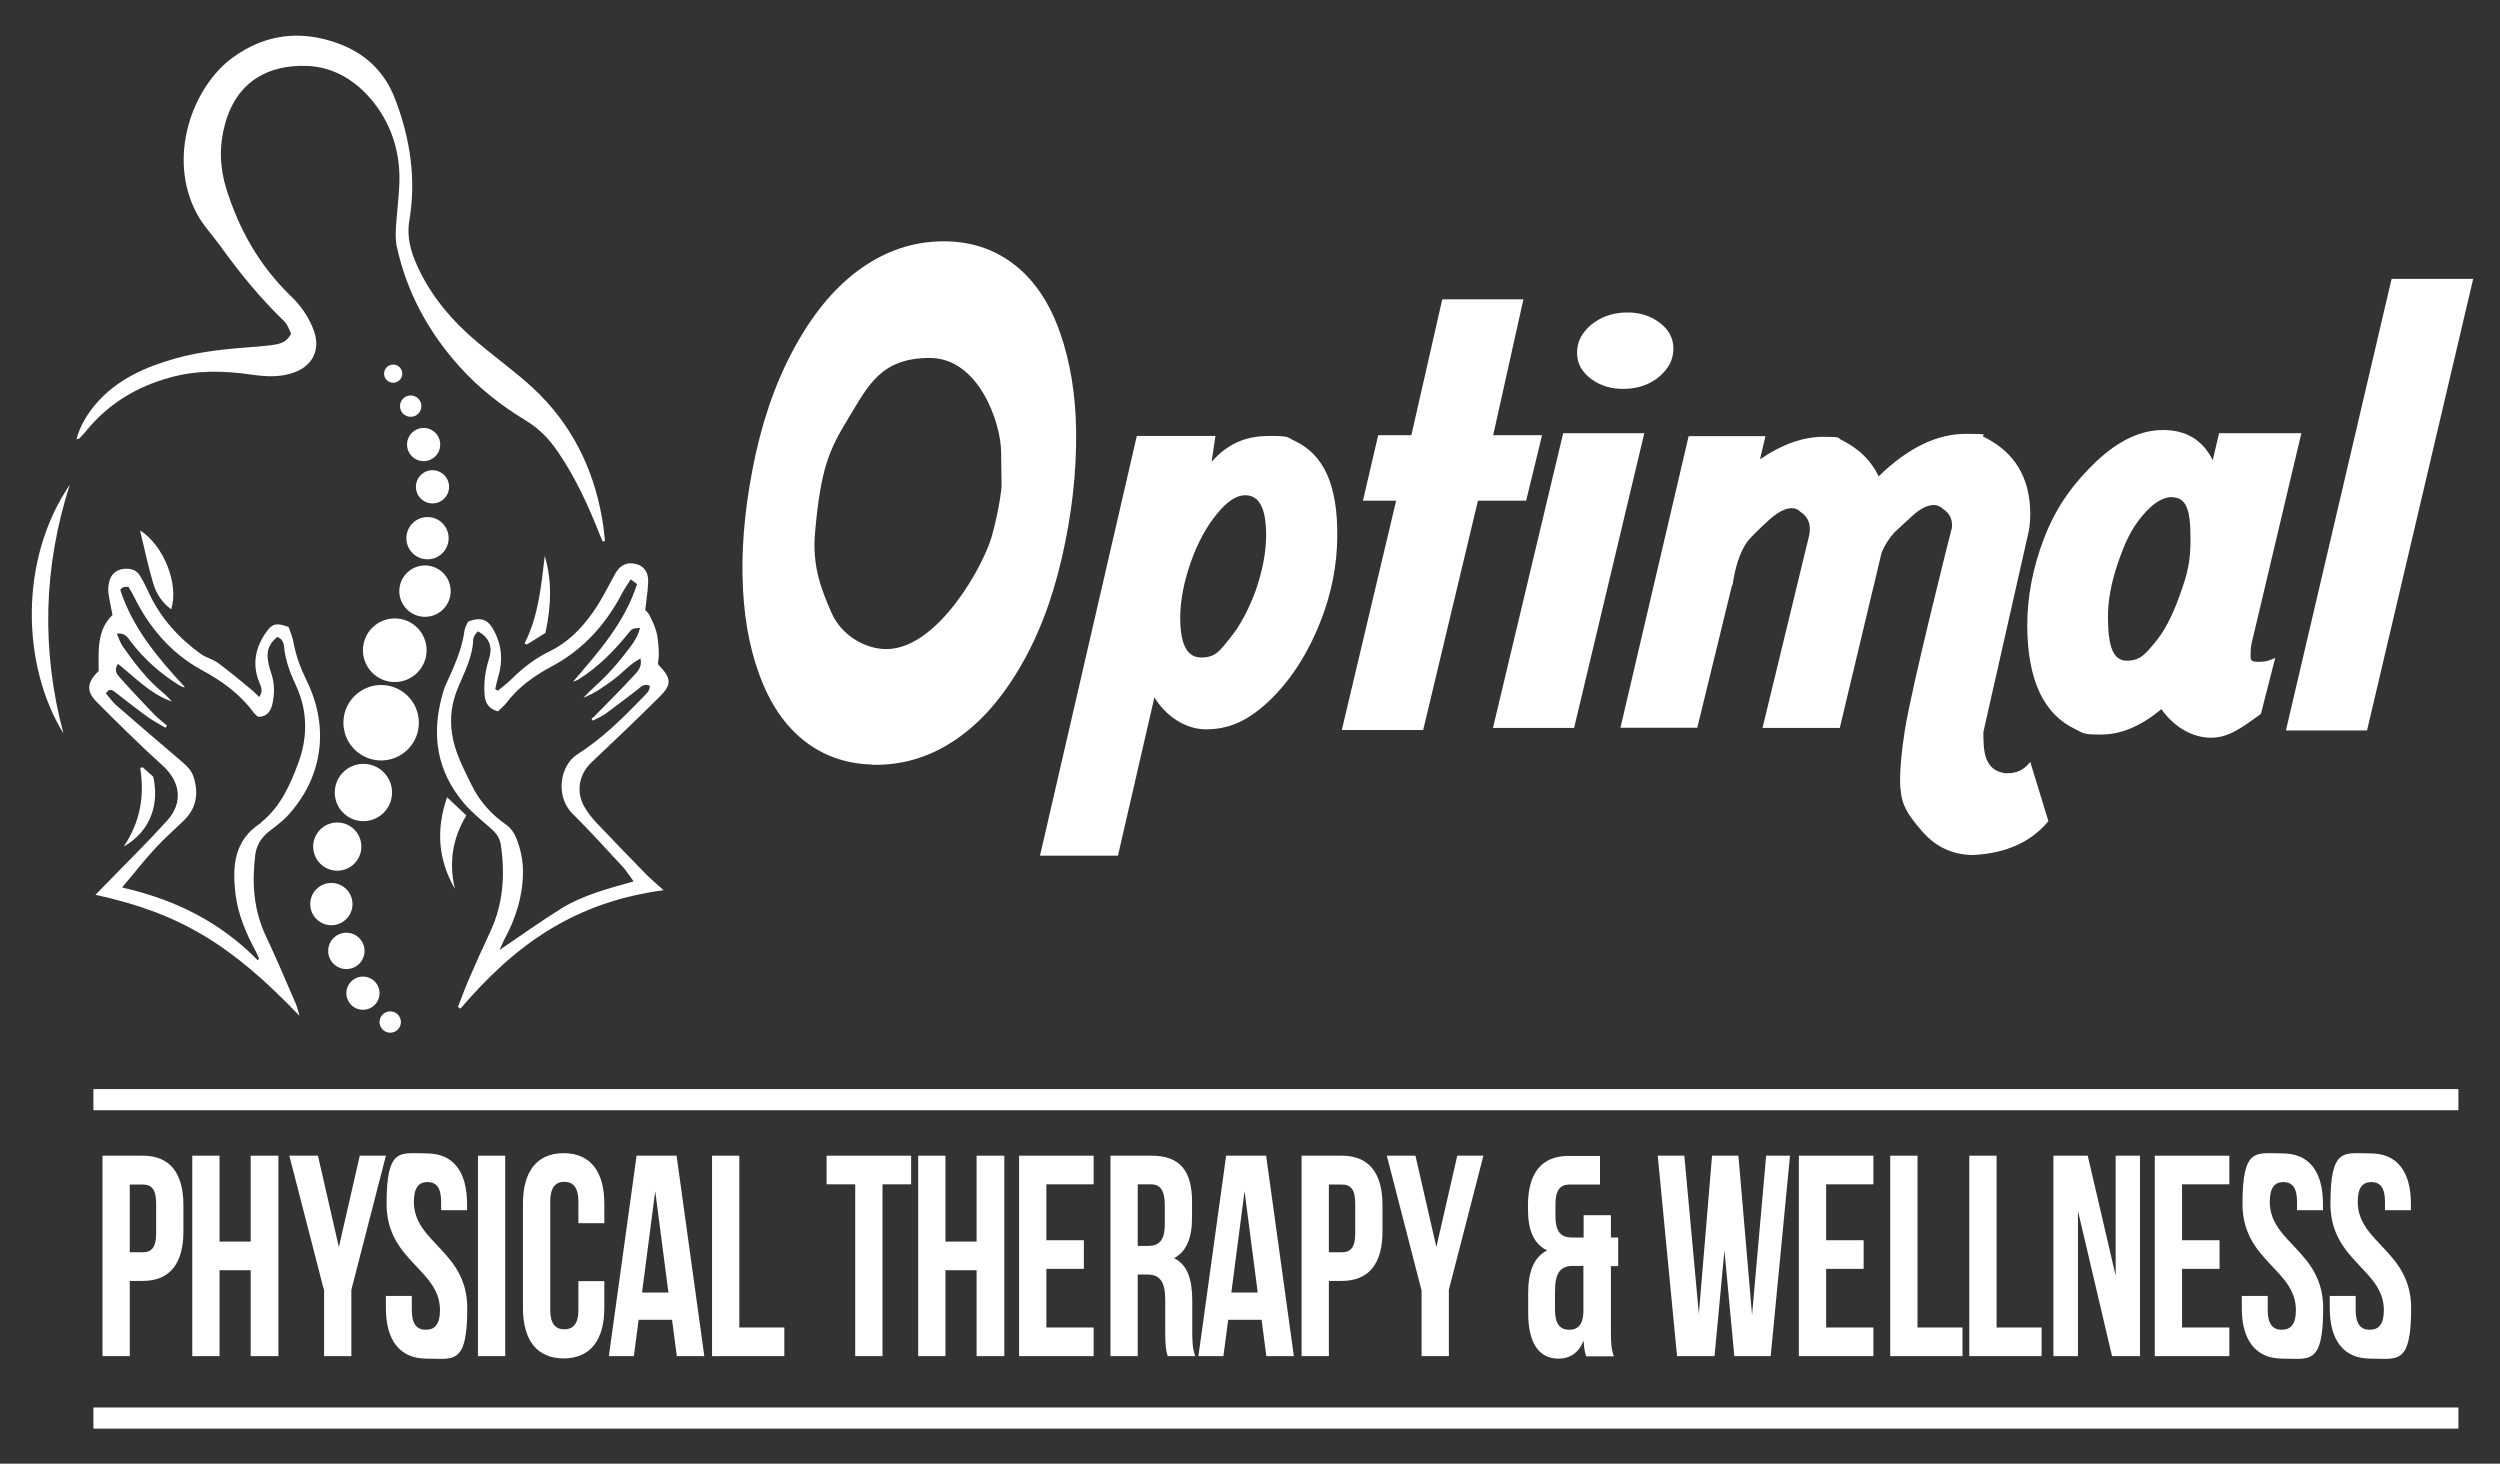 <?xml version="1.0" encoding="utf-8"?>
<svg xmlns="http://www.w3.org/2000/svg" version="1.1" viewBox="0 0 1100 644">
  <rect x="0" y="0" width="1100" height="644" fill="#333333" stroke="none"/>
  <defs>
    <style>
      .cls-1 {
        fill: #fff;
      }
    </style>
  </defs>
  
  <g>
    <g id="Layer_2">
      <path class="cls-1" d="M33.6,193.3c1.7-6.1,4.8-11.1,8.6-15.6,9.3-10.8,21.7-16.2,35-20,11.8-3.3,23.9-4.3,36-5.2,2.8-.2,5.7-.5,8.4-1,2.5-.5,4.8-1.4,6.5-4.7-.8-1.5-1.5-3.9-3-5.4-10.6-10.2-19.8-21.5-28.4-33.5-3.4-4.7-7.4-8.8-10.2-14.1-13.1-24.7-1.8-55.8,16.2-68.7,14.1-10.1,29.4-11.9,45.5-6.2,12.2,4.3,21,12.4,25.7,24.8,6.6,17.3,9.3,35,6.2,53.4-1.2,7,.6,13.6,3.5,19.9,6.1,13.5,15.5,24.4,26.7,33.8,8,6.7,16.6,12.9,24.3,20,16.6,15.5,26.4,34.8,30.3,57.2.6,3.3.9,6.7,1.3,10-.3,0-.7.2-1,.3-.8-1.9-1.7-3.8-2.4-5.8-4.8-11.9-10.3-23.5-17.6-34.1-3.7-5.4-8.2-10-13.9-13.4-10.9-6.6-20.8-14.4-29.3-23.9-13.7-15.3-23.2-32.9-27.5-53-.5-2.6-.4-5.3-.3-7.9.4-6.3,1.2-12.6,1.5-18.9.6-13.3-3-25.6-11.1-36-7.4-9.5-17.7-16-29.8-16.3-16.2-.5-30.5,6.3-35.8,25.6-2.6,9.5-2.4,18.9.6,28.5,5.6,18,14.6,33.8,28.2,47,4.6,4.4,8.3,9.6,10.4,15.7,2.8,8-.6,15.1-8.6,18-6.3,2.4-12.8,1.9-19.2,1-11.8-1.7-23.5-2-35.2,1.2-14.9,4-27.5,11.6-37.3,23.6-.9,1.2-2,2.3-3,3.3-.2.2-.6.2-1.3.4Z"/>
      <path class="cls-1" d="M114,306.8c1.8-2.6,1-4.4.2-6.3-3.5-8.3-1.8-16,3.4-23,2.4-3.2,4.4-3.5,9.4-1.6.7,2.1,1.8,4.5,2.2,7.1,1.1,5.8,3.1,11.1,5.7,16.4,10.2,20.7,7.2,43-8.8,60-2.3,2.4-5,4.3-7.7,6.4-3.4,2.7-5.6,6.1-6.1,10.5-1.5,12.3-.7,24.2,4.7,35.6,4.7,9.9,8.9,20,13.3,30.1.6,1.5.9,3.1,1.5,5-30.1-31.5-52.7-45.2-89.8-53.3,1.9-2,3.8-3.8,5.6-5.7,8.7-9,17.6-17.7,26-27,7.2-8,5.7-17.3-2.3-24.4-9.9-8.9-19.3-18.3-28.7-27.7-4.8-4.8-4.3-8.8.8-13.6.2-.2.3-.6,0,.1,0-9.5-.8-18.1,6.1-24.8-.6-3.3-1.4-6.5-1.8-9.8-.2-1.8,0-3.7.5-5.4.9-2.9,3-4.7,6.2-5.1,3.1-.3,5.7.4,7.3,3.2,1.4,2.3,2.6,4.7,3.7,7.1,5.1,11.2,13.1,20,22.9,27.1,2.2,1.6,5.2,2.3,7.5,3.9,4.9,3.6,9.7,7.6,14.4,11.5,1.3,1,2.4,2.2,3.9,3.6ZM113.3,422.6c.2-.2.5-.5.7-.7-.4-1-.8-2-1.3-3-4.4-8.1-8-16.5-9.1-25.7-1.4-12.1-.6-23.4,10.9-30.9.3-.2.5-.5.7-.7,8.3-6.8,12.5-16.3,16.1-26,4.1-11.2,4.1-22.6-.9-33.6-2.6-5.6-4.9-11.3-5.4-17.5-.2-1.9-.9-3.5-3-4.2-3.1,2.4-4.6,5.4-4.2,9.2.2,2.1.7,4.3,1.4,6.3,1.7,4.7,1.7,9.4.6,14.2-.8,3.2-2.5,5.4-6.2,5.4-.6-.5-1.3-1-1.8-1.6-6-8.3-14-14.1-22.9-18.9-13.6-7.4-23.2-18.7-30-32.5-.7-1.5-1.6-2.8-2.4-4.2-1,0-1.7,0-2.3.2-.4.1-.7.6-1.3,1.1,5.5,17,16.7,30.1,28.5,42.9-1,0-1.7-.4-2.4-.8-8.3-5.1-15.5-11.5-21.4-19.2-1.3-1.7-2.4-4.1-6.2-3.6,1,2.3,1.6,4.3,2.8,5.9,5.1,7.2,10.4,14.2,17.3,19.9,1.5,1.2,2.8,2.7,4.2,4.1-9.5-3.3-16.1-10.5-23.8-16.6-2,2.9-.3,4.8,1,6.2,4.9,5.5,9.9,10.8,14.9,16,1.7,1.8,3.8,3.3,5.7,5-.2.3-.5.6-.7.9-2.5-1.5-5.1-2.8-7.5-4.5-5-3.6-9.8-7.4-14.7-11.2-1.3-1-2.5-1.8-4,.6,1.4,1.6,2.7,3.5,4.3,5,9.7,8.4,19.4,16.8,29.1,25,2.3,2,4.4,4,5.3,7.1,2.2,7.3,1,13.8-4.8,19.2-4.2,4-8.6,7.9-12.5,12.2-4.8,5.2-9.1,10.8-14.3,16.9,23.5,5.3,43.3,15.3,59.6,31.9Z"/>
      <path class="cls-1" d="M291.9,391.7c-18.7,2.5-35.2,8.2-50.4,17.5-15,9.2-27.5,21.3-38.9,34.6-.4-.2-.7-.5-1.1-.7,1.4-3.6,2.7-7.3,4.2-10.8,3.2-7.5,6.5-14.9,10-22.3,5.7-12.2,6.6-24.9,4.7-38-.4-3.1-1.9-5.2-4.1-7.2-4.1-3.7-8.5-7.1-12-11.2-12-14-14.6-30.1-9.7-47.7.4-1.6.9-3.2,1.6-4.7,3.5-7.7,7.1-15.4,8.2-23.9.2-1.4,1.1-2.7,1.6-3.8,4.9-2,8.2-1.2,10.6,2.7,4.1,6.8,4.9,14,2.6,21.6-.5,1.8-.9,3.6-1.3,5.4.4.2.8.5,1.2.7,2.1-1.8,4.3-3.4,6.2-5.3,5-5,10.5-9.1,16.9-12.2,9-4.5,15.6-11.9,20.9-20.3,2.7-4.4,5-9,7.5-13.5,2.1-3.9,5.1-5.4,9-4.5,3.6.8,5.7,3.5,5.6,7.8-.1,3.9-.8,7.9-1.3,12.5.3.4,1.4,1.3,2,2.5,1.1,2.2,2.1,4.4,2.8,6.7.6,2,.8,4.2,1,6.3.2,2.6.3,5.2-.2,7.8.1.3.1.7.3.9,5.7,5.9,5.9,8.6.2,14.2-9.8,9.7-19.8,19.3-29.8,28.7-5.2,4.9-6.9,12.5-3.3,19.1,1.6,2.9,3.7,5.5,6,7.9,7.1,7.5,14.3,14.9,21.5,22.3,2.2,2.2,4.6,4.2,7.8,7.1ZM210.2,277.9c-.6.7-1,1-1.2,1.4-.4.7-.8,1.5-.8,2.3-.3,7.5-3.8,14.1-6.6,20.8-2.8,6.6-3.8,13.4-2.7,20.5,1.2,8.1,5,15.1,8.5,22.3,3.5,7.2,8.6,13,15.2,17.6,1.8,1.2,3.4,3.3,4.3,5.3,2.1,5.1,3.3,10.4,3.2,16-.1,10.4-3.2,20-8.1,29.1-.8,1.5-1.4,3.2-2.2,4.8,9.3-6.3,18.2-12.7,27.4-18.4,9.5-5.8,20.3-8.6,31.6-11.8-1.9-2.5-3.1-4.5-4.6-6.2-7.4-7.9-14.6-16-22.3-23.6-7.6-7.5-5.7-21.2,2.3-26.2,10.7-6.8,19.8-15.8,28.6-24.9,1.4-1.5,3.2-2.8,3.1-5.2-2.7-1.1-4,.6-5.5,1.8-4.6,3.5-9.2,7.1-13.9,10.5-1.7,1.2-3.8,2.1-5.7,3.1-.2-.3-.4-.6-.5-.9.6-.5,1.3-1,1.8-1.6,5.8-5.9,11.7-11.8,17.3-17.9,1.4-1.6,3.2-3.4,2.4-7-1.7,1.1-3.1,1.8-4.2,2.8-2.6,2.1-4.9,4.5-7.6,6.5-4.2,3.1-8.4,6.1-13.3,8,3.1-3.4,6.6-6.2,9.7-9.4,3-3.1,5.9-6.4,8.5-9.8,2.6-3.4,5.6-6.8,6.7-11.5-3.4.2-3.4.2-5,2.2-6.3,7.8-13.3,14.9-21.8,20.3-.8.5-1.8.8-2.7,1.2,11.3-13.2,22.7-25.9,28.2-43-.8-.6-1.6-1.2-2.8-2.1-1.3,2.1-2.5,3.8-3.5,5.6-7.2,14-17.2,25.2-31.2,32.7-7.7,4.1-14.7,9.1-20.1,16.2-1.1,1.4-2.5,2.5-3.6,3.6-4.3-1.2-5.7-3.9-5.9-7.6-.4-5.4.4-10.5,2-15.7,1.7-5.3,0-9.1-4.8-11.9Z"/>
      <path class="cls-1" d="M30.7,213.3c-11.6,36.2-12.6,72.6-2.8,109.4-18.5-30.1-19.5-76.7,2.8-109.4Z"/>
      <path class="cls-1" d="M200.1,391c-7.2-12.6-8.4-25.6-3.4-40.2,3.1,2.9,5.7,5.4,8.5,8-6.2,10.2-7.7,20.8-5.1,32.1Z"/>
      <path class="cls-1" d="M61.5,233.3c10.4,6.4,17.4,23.8,13.8,34.8-3.9-2.9-6.5-6.8-7.8-11.1-2.3-7.7-3.9-15.6-5.9-23.7Z"/>
      <path class="cls-1" d="M240.1,278.4c-3.1,1.9-5.7,3.6-8.3,5.2-.3-.2-.6-.3-1-.5,6.2-12.1,7.3-25.4,8.9-38.5,3.3,11.2,2.8,22.3.3,33.8Z"/>
      <path class="cls-1" d="M54.5,372.4c7.4-11.1,9.1-22.4,7.2-34.5.4-.1.7-.2,1.1-.3,1.6,1.5,3.3,2.9,4.6,4.1,2.6,11.2-.4,23.5-12.8,30.7Z"/>
      <rect class="cls-1" x="41.1" y="479.2" width="1040.6" height="9.3"/>
      <rect class="cls-1" x="41.1" y="619.3" width="1040.6" height="9.3"/>
      <g>
        <path class="cls-1" d="M80.7,530.3v11.5c0,14.1-5.9,21.8-17.9,21.8h-5.7v33.1h-12v-88.2h17.7c12,0,17.9,7.7,17.9,21.8ZM57.1,521.1v29.9h5.7c3.8,0,5.9-2,5.9-8.3v-13.2c0-6.3-2.1-8.3-5.9-8.3h-5.7Z"/>
        <path class="cls-1" d="M96.6,596.7h-12v-88.2h12v37.8h13.7v-37.8h12.2v88.2h-12.2v-37.8h-13.7v37.8Z"/>
        <path class="cls-1" d="M142.5,567.5l-15.2-59h12.6l9.2,40.2,9.2-40.2h11.5l-15.2,59v29.2h-12v-29.2Z"/>
        <path class="cls-1" d="M187.8,507.5c11.7,0,17.7,8.1,17.7,22.2v2.8h-11.4v-3.7c0-6.3-2.2-8.7-6-8.7s-6,2.4-6,8.7c0,18.1,23.5,21.6,23.5,46.8s-6.1,22.2-17.9,22.2-17.9-8.1-17.9-22.2v-5.4h11.4v6.3c0,6.3,2.4,8.6,6.2,8.6s6.2-2.3,6.2-8.6c0-18.1-23.5-21.6-23.5-46.8s6-22.2,17.7-22.2Z"/>
        <path class="cls-1" d="M210.3,508.5h12v88.2h-12v-88.2Z"/>
        <path class="cls-1" d="M265.9,563.8v11.7c0,14.1-6.1,22.2-17.9,22.2s-17.9-8.1-17.9-22.2v-45.9c0-14.1,6.1-22.2,17.9-22.2s17.9,8.1,17.9,22.2v8.6h-11.4v-9.5c0-6.3-2.4-8.7-6.2-8.7s-6.2,2.4-6.2,8.7v47.6c0,6.3,2.4,8.6,6.2,8.6s6.2-2.3,6.2-8.6v-12.6h11.4Z"/>
        <path class="cls-1" d="M309.9,596.7h-12.1l-2.1-16h-14.7l-2.1,16h-11l12.2-88.2h17.6l12.2,88.2ZM282.5,568.7h11.6l-5.8-44.6-5.8,44.6Z"/>
        <path class="cls-1" d="M313.3,508.5h12v75.6h19.8v12.6h-31.8v-88.2Z"/>
        <path class="cls-1" d="M363.8,508.5h37.1v12.6h-12.6v75.6h-12v-75.6h-12.6v-12.6Z"/>
        <path class="cls-1" d="M416,596.7h-12v-88.2h12v37.8h13.7v-37.8h12.2v88.2h-12.2v-37.8h-13.7v37.8Z"/>
        <path class="cls-1" d="M460.4,545.7h16.5v12.6h-16.5v25.8h20.8v12.6h-32.8v-88.2h32.8v12.6h-20.8v24.6Z"/>
        <path class="cls-1" d="M513.8,596.7c-.7-2.3-1.1-3.7-1.1-10.8v-13.9c0-8.2-2.4-11.2-7.9-11.2h-4.2v35.9h-12v-88.2h18.1c12.5,0,17.8,6.7,17.8,20.3v6.9c0,9.1-2.5,15-7.9,17.9,6,2.9,8,9.6,8,18.8v13.6c0,4.3.1,7.4,1.3,10.7h-12.2ZM500.6,521.1v27.1h4.7c4.5,0,7.2-2.3,7.2-9.3v-8.7c0-6.3-1.9-9.1-6.1-9.1h-5.8Z"/>
        <path class="cls-1" d="M569.3,596.7h-12.1l-2.1-16h-14.7l-2.1,16h-11l12.2-88.2h17.6l12.2,88.2ZM541.8,568.7h11.6l-5.8-44.6-5.8,44.6Z"/>
        <path class="cls-1" d="M608.3,530.3v11.5c0,14.1-5.9,21.8-17.9,21.8h-5.7v33.1h-12v-88.2h17.7c12,0,17.9,7.7,17.9,21.8ZM584.7,521.1v29.9h5.7c3.8,0,5.9-2,5.9-8.3v-13.2c0-6.3-2.1-8.3-5.9-8.3h-5.7Z"/>
        <path class="cls-1" d="M625.4,567.5l-15.2-59h12.6l9.2,40.2,9.2-40.2h11.5l-15.2,59v29.2h-12v-29.2Z"/>
        <path class="cls-1" d="M680.6,550.1c-5.7-2.8-8.3-8.7-8.3-18.1v-1.6c0-14.1,5.9-21.8,17.9-21.8h13.8v12.6h-13.5c-3.8,0-6.1,2.3-6.1,8.6v5.4c0,7.1,2.7,9.3,7.2,9.3h5.2v-9.8h12v9.8h3.2v12.6h-3.2v29c0,4.3.1,7.4,1.3,10.7h-12.2c-.5-1.8-.9-3-1.1-6.9-2.1,5.2-5.8,7.9-11.1,7.9-8.8,0-13.3-7.2-13.3-20.2v-8.9c0-8.9,2.4-15.5,8.3-18.5ZM690.5,585.1c3.6,0,6-2.1,6.2-7.7v-20.4h-4.6c-5.5,0-7.9,3-7.9,11.2v8.2c0,6.3,2.4,8.7,6.2,8.7Z"/>
        <path class="cls-1" d="M758.8,549.7l-4.4,47h-16.5l-8.5-88.2h11.7l6.4,69.6,5.8-69.6h11.6l6,70.1,6.2-70.1h10.5l-8.5,88.2h-16l-4.4-47Z"/>
        <path class="cls-1" d="M803.5,545.7h16.5v12.6h-16.5v25.8h20.8v12.6h-32.8v-88.2h32.8v12.6h-20.8v24.6Z"/>
        <path class="cls-1" d="M831.7,508.5h12v75.6h19.8v12.6h-31.8v-88.2Z"/>
        <path class="cls-1" d="M866.5,508.5h12v75.6h19.8v12.6h-31.8v-88.2Z"/>
        <path class="cls-1" d="M914.3,532.8v63.9h-10.8v-88.2h15.1l12.3,52.8v-52.8h10.7v88.2h-12.3l-15-63.9Z"/>
        <path class="cls-1" d="M960.1,545.7h16.5v12.6h-16.5v25.8h20.8v12.6h-32.8v-88.2h32.8v12.6h-20.8v24.6Z"/>
        <path class="cls-1" d="M1004.4,507.5c11.7,0,17.7,8.1,17.7,22.2v2.8h-11.4v-3.7c0-6.3-2.2-8.7-6-8.7s-6,2.4-6,8.7c0,18.1,23.5,21.6,23.5,46.8s-6.1,22.2-17.9,22.2-17.9-8.1-17.9-22.2v-5.4h11.4v6.3c0,6.3,2.4,8.6,6.2,8.6s6.2-2.3,6.2-8.6c0-18.1-23.5-21.6-23.5-46.8s6-22.2,17.7-22.2Z"/>
        <path class="cls-1" d="M1043.1,507.5c11.7,0,17.7,8.1,17.7,22.2v2.8h-11.4v-3.7c0-6.3-2.2-8.7-6-8.7s-6,2.4-6,8.7c0,18.1,23.5,21.6,23.5,46.8s-6.1,22.2-17.9,22.2-17.9-8.1-17.9-22.2v-5.4h11.4v6.3c0,6.3,2.4,8.6,6.2,8.6s6.2-2.3,6.2-8.6c0-18.1-23.5-21.6-23.5-46.8s6-22.2,17.7-22.2Z"/>
      </g>
      <path class="cls-1" d="M507.9,307l-16,69.5h-34.3l42.6-184.7h34.6l-1.7,11.4c8.2-9.3,16.9-11.4,25.8-11.4s7.4.7,10.8,2.2c13.1,6.2,18.9,19.9,18.7,42.1-.1,12.5-2.5,25.2-7.6,37.9-5.7,14.3-13.4,26-22.9,34.9-9.6,8.9-17.9,12-27.3,12s-18-6.3-22.6-14ZM547.9,217.9c-3.9,0-8.1,2.8-12.6,8.4-4.6,5.6-8.4,12.7-11.4,21.2-3,8.6-4.5,16.5-4.6,23.7-.1,12.1,2.9,18.1,9.2,18.1s8.1-2.8,12.6-8.4c4.6-5.6,8.4-12.8,11.6-21.6,2.8-8.3,4.3-16,4.4-23.3.1-12.1-2.9-18.1-9.2-18.1Z"/>
      <path class="cls-1" d="M626.1,321.2h-35.7l23.9-100.9h-14.6l6.7-28.8h14.6l13.6-59.8h35.7l-13.3,59.8h21.5l-7,28.8h-21.2l-24.1,100.9Z"/>
      <path class="cls-1" d="M723.5,190.6l-30.9,129.7h-35.7l30.9-129.7h35.7ZM715.2,171.1c-5.9.2-10.9-1.3-15-4.3-4.2-3.1-6.3-6.9-6.3-11.6,0-4.7,2-8.7,6.1-12.2,4.1-3.4,9.1-5.3,15-5.5,5.9-.2,10.9,1.3,15,4.3,4.2,3.1,6.3,6.9,6.3,11.6,0,4.7-2,8.7-6.1,12.2-4.1,3.5-9.1,5.3-15,5.5Z"/>
      <path class="cls-1" d="M882.8,340.2c4.4.2,7.9-1.5,10.5-5l8,26.1c-7.6,9.2-18.6,14.1-32.9,14.9-9.5,0-17.3-3.8-23.4-11.3-5.3-6.2-8.4-10.7-8.7-17.7,0,1.5-1.3-6,1.8-25.7s20.3-87.6,20.3-87.6c.3-.9.5-1.8.5-2.8,0-3.1-1.4-5.5-4-7.2-1.2-1.1-2.5-1.7-3.9-1.7-2.9,0-6.1,1.6-9.5,4.7-5,4.6-7.6,7-7.8,7.2-2.4,2.6-4.4,5.6-5.8,9.1l-18.4,77.1h-34l20.6-85c.2-.9.2-1.8.2-2.8,0-3.1-1.4-5.5-4-7.2-1-1.1-2.3-1.7-3.9-1.7-2.8,0-5.9,1.6-9.5,4.7-5.8,5.3-9.3,8.8-10.4,10.5-2.9,4.2-5,10.5-6.2,18.7h-.2l-15.3,62.7h-33.8l30-128.3h33.8l-2.4,10.2c9.6-6.6,18.9-9.9,27.8-9.9s6,.5,8.1,1.4c7.5,3.7,13,9,16.3,16,12.8-12.5,25.6-18.7,38.3-18.7s5.8.5,8.1,1.4c13.4,6.6,20.2,17.8,20.3,33.6,0,2.9-.2,5.6-.7,8l-19.9,88.1c-.1,7.9.6,11.7,2.9,14.7,1.5,2,3.9,3.2,7.4,3.6Z"/>
      <path class="cls-1" d="M913.3,320.9c-14-6.5-21.1-21.5-21.3-45-.1-13,2.4-26.1,7.4-39.1,5.6-14.5,13.3-24.5,23-33.8,9.8-9.2,19.5-13.8,29.4-13.8s17.4,4.3,21.8,13.3l2.8-11.9h36.2l-21.8,92.1c-.3,1.3-.5,2.5-.5,3.6,0,3.7-.7,4.9,3.3,4.9s4.7-.6,7.5-1.7l-6.3,24.6c-8.9,6.5-14.4,10.5-22,10.5s-15.9-4.2-21.8-12.6c-8.9,7.5-17.8,11.2-26.5,11.2s-7.7-.7-11.1-2.2ZM955.7,218.7c-4.1,0-8.6,2.8-13.2,8.4-4.7,5.6-7.5,11.5-10.6,20.6-2.9,8.4-4.5,16.6-4.4,24.4.1,12.5,2.3,18.6,8.3,18.6s8.3-3,13.1-8.9c4.8-6,8.3-14.1,11.4-23.4,3-8.4,3.6-14.7,3.5-22.2,0-11.9-1.9-17.4-8.1-17.4Z"/>
      <path class="cls-1" d="M1041.5,321.4h-35.7l46.5-198.7h35.9l-46.7,198.7Z"/>
      <path class="cls-1" d="M383.7,336.4c-11.4-.3-21.4-3.8-29.9-10.5-8.5-6.7-15.1-16.4-19.7-29.1-4.7-12.7-7.1-27.2-7.4-43.6-.3-16.8,1.7-34.8,5.9-53.9,4.3-19.1,10.7-35.9,19.2-50.3,8.5-14.5,18.3-25.3,29.4-32.5,11.1-7.2,22.9-10.6,35.6-10.3,11.6.3,21.6,3.9,30.1,10.7,8.5,6.8,15,16.6,19.5,29.4,4.5,12.8,6.9,27.3,7.1,43.5.2,18.1-1.9,36.6-6.3,55.7-4.4,19.1-10.8,35.6-19.3,49.6-8.4,14-18.1,24.4-29,31.4-10.9,7-22.6,10.3-35.1,10ZM440.7,214.2l-.2-15.1c0-12.7-9.7-41.6-31.4-41.6s-27.2,12.4-35.8,26.5-12.2,22.1-14.7,50.6c-1.3,14.8,3,25.3,7.3,35.1s14.7,15.9,24.1,15.9c22.7,0,43-37.1,46.5-50,3.5-12.8,4.2-21.5,4.2-21.5Z"/>
    </g>
    <g id="Layer_3">
      <circle class="cls-1" cx="173" cy="164.4" r="4"/>
      <circle class="cls-1" cx="180.7" cy="178.7" r="4.7"/>
      <circle class="cls-1" cx="186.4" cy="195.6" r="7.3"/>
      <circle class="cls-1" cx="190.3" cy="214.2" r="7.3"/>
      <circle class="cls-1" cx="188.1" cy="236.8" r="9.3"/>
      <circle class="cls-1" cx="187" cy="260.1" r="11.3"/>
      <circle class="cls-1" cx="173.7" cy="286.1" r="14"/>
      <circle class="cls-1" cx="167.7" cy="318" r="16.6"/>
      <circle class="cls-1" cx="159.9" cy="348.7" r="12.6"/>
      <circle class="cls-1" cx="148.4" cy="372.5" r="10.6"/>
      <circle class="cls-1" cx="145.8" cy="397.8" r="9.3"/>
      <circle class="cls-1" cx="152.4" cy="418.4" r="8"/>
      <circle class="cls-1" cx="159.7" cy="437" r="7.3"/>
      <circle class="cls-1" cx="171.7" cy="449.7" r="4.7"/>
    </g>
  </g>
</svg>